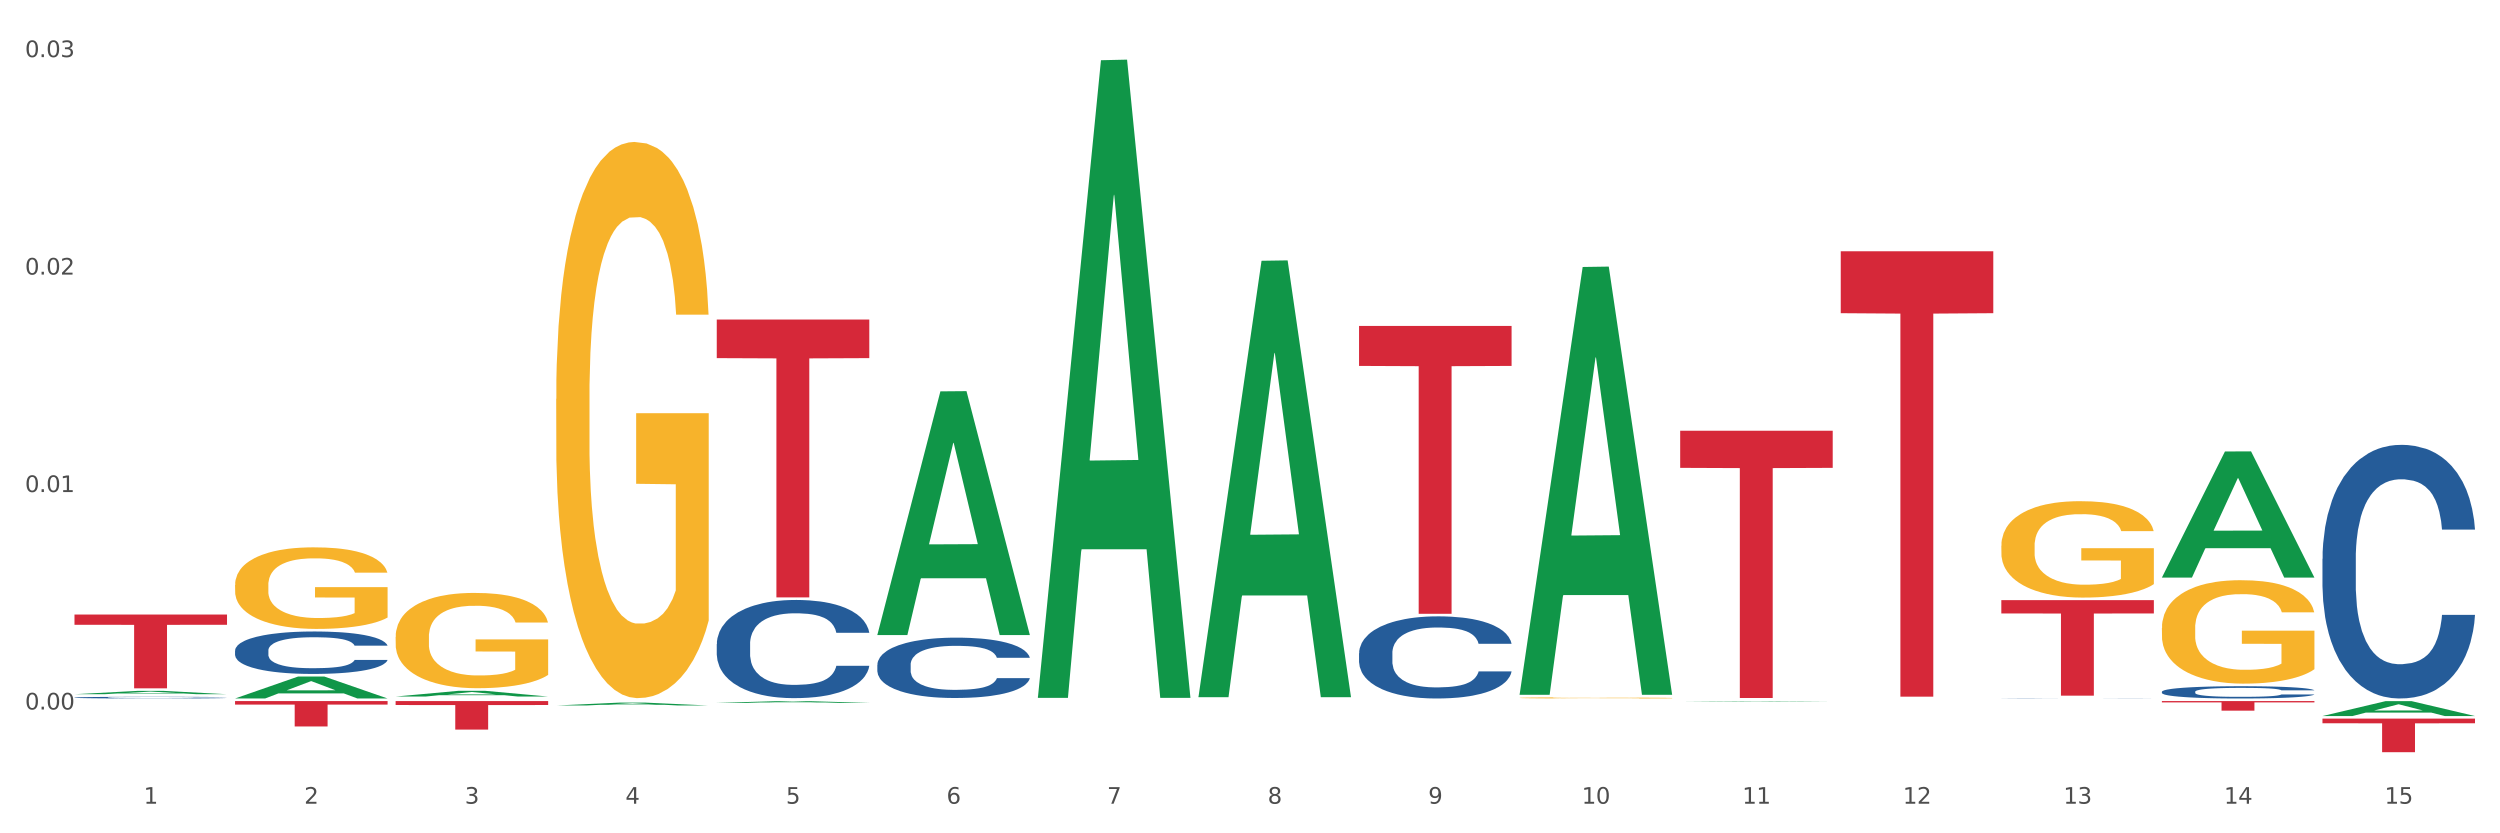 <?xml version="1.0" encoding="utf-8" standalone="no"?>
<!DOCTYPE svg PUBLIC "-//W3C//DTD SVG 1.1//EN"
  "http://www.w3.org/Graphics/SVG/1.1/DTD/svg11.dtd">
<svg xmlns:xlink="http://www.w3.org/1999/xlink" width="1080pt" height="360pt" viewBox="0 0 1080 360" xmlns="http://www.w3.org/2000/svg" version="1.1">
 <rect x="0" y="0" width="1080" height="360" fill="#333333" stroke="none"/>
 <defs>
  <style type="text/css">*{stroke-linejoin: round; stroke-linecap: butt}</style>
 </defs>
 <g id="figure_1">
  <g id="patch_1">
   <path d="M 0 360 
L 1080 360 
L 1080 0 
L 0 0 
z
" style="fill: #ffffff; stroke: #ffffff; stroke-linejoin: miter"/>
  </g>
  <g id="axes_1">
   <g id="matplotlib.axis_1">
    <g id="xtick_1">
     <g id="text_1">
      <!-- 1 -->
      <g style="fill: #4d4d4d" transform="translate(62.07 347.204) scale(0.096 -0.096)">
       <defs>
        <path id="DejaVuSans-31" d="M 794 531 
L 1825 531 
L 1825 4091 
L 703 3866 
L 703 4441 
L 1819 4666 
L 2450 4666 
L 2450 531 
L 3481 531 
L 3481 0 
L 794 0 
L 794 531 
z
" transform="scale(0.016)"/>
       </defs>
       <use xlink:href="#DejaVuSans-31"/>
      </g>
     </g>
    </g>
    <g id="xtick_2">
     <g id="text_2">
      <!-- 2 -->
      <g style="fill: #4d4d4d" transform="translate(131.436 347.204) scale(0.096 -0.096)">
       <defs>
        <path id="DejaVuSans-32" d="M 1228 531 
L 3431 531 
L 3431 0 
L 469 0 
L 469 531 
Q 828 903 1448 1529 
Q 2069 2156 2228 2338 
Q 2531 2678 2651 2914 
Q 2772 3150 2772 3378 
Q 2772 3750 2511 3984 
Q 2250 4219 1831 4219 
Q 1534 4219 1204 4116 
Q 875 4013 500 3803 
L 500 4441 
Q 881 4594 1212 4672 
Q 1544 4750 1819 4750 
Q 2544 4750 2975 4387 
Q 3406 4025 3406 3419 
Q 3406 3131 3298 2873 
Q 3191 2616 2906 2266 
Q 2828 2175 2409 1742 
Q 1991 1309 1228 531 
z
" transform="scale(0.016)"/>
       </defs>
       <use xlink:href="#DejaVuSans-32"/>
      </g>
     </g>
    </g>
    <g id="xtick_3">
     <g id="text_3">
      <!-- 3 -->
      <g style="fill: #4d4d4d" transform="translate(200.802 347.204) scale(0.096 -0.096)">
       <defs>
        <path id="DejaVuSans-33" d="M 2597 2516 
Q 3050 2419 3304 2112 
Q 3559 1806 3559 1356 
Q 3559 666 3084 287 
Q 2609 -91 1734 -91 
Q 1441 -91 1130 -33 
Q 819 25 488 141 
L 488 750 
Q 750 597 1062 519 
Q 1375 441 1716 441 
Q 2309 441 2620 675 
Q 2931 909 2931 1356 
Q 2931 1769 2642 2001 
Q 2353 2234 1838 2234 
L 1294 2234 
L 1294 2753 
L 1863 2753 
Q 2328 2753 2575 2939 
Q 2822 3125 2822 3475 
Q 2822 3834 2567 4026 
Q 2313 4219 1838 4219 
Q 1578 4219 1281 4162 
Q 984 4106 628 3988 
L 628 4550 
Q 988 4650 1302 4700 
Q 1616 4750 1894 4750 
Q 2613 4750 3031 4423 
Q 3450 4097 3450 3541 
Q 3450 3153 3228 2886 
Q 3006 2619 2597 2516 
z
" transform="scale(0.016)"/>
       </defs>
       <use xlink:href="#DejaVuSans-33"/>
      </g>
     </g>
    </g>
    <g id="xtick_4">
     <g id="text_4">
      <!-- 4 -->
      <g style="fill: #4d4d4d" transform="translate(270.169 347.204) scale(0.096 -0.096)">
       <defs>
        <path id="DejaVuSans-34" d="M 2419 4116 
L 825 1625 
L 2419 1625 
L 2419 4116 
z
M 2253 4666 
L 3047 4666 
L 3047 1625 
L 3713 1625 
L 3713 1100 
L 3047 1100 
L 3047 0 
L 2419 0 
L 2419 1100 
L 313 1100 
L 313 1709 
L 2253 4666 
z
" transform="scale(0.016)"/>
       </defs>
       <use xlink:href="#DejaVuSans-34"/>
      </g>
     </g>
    </g>
    <g id="xtick_5">
     <g id="text_5">
      <!-- 5 -->
      <g style="fill: #4d4d4d" transform="translate(339.535 347.204) scale(0.096 -0.096)">
       <defs>
        <path id="DejaVuSans-35" d="M 691 4666 
L 3169 4666 
L 3169 4134 
L 1269 4134 
L 1269 2991 
Q 1406 3038 1543 3061 
Q 1681 3084 1819 3084 
Q 2600 3084 3056 2656 
Q 3513 2228 3513 1497 
Q 3513 744 3044 326 
Q 2575 -91 1722 -91 
Q 1428 -91 1123 -41 
Q 819 9 494 109 
L 494 744 
Q 775 591 1075 516 
Q 1375 441 1709 441 
Q 2250 441 2565 725 
Q 2881 1009 2881 1497 
Q 2881 1984 2565 2268 
Q 2250 2553 1709 2553 
Q 1456 2553 1204 2497 
Q 953 2441 691 2322 
L 691 4666 
z
" transform="scale(0.016)"/>
       </defs>
       <use xlink:href="#DejaVuSans-35"/>
      </g>
     </g>
    </g>
    <g id="xtick_6">
     <g id="text_6">
      <!-- 6 -->
      <g style="fill: #4d4d4d" transform="translate(408.901 347.204) scale(0.096 -0.096)">
       <defs>
        <path id="DejaVuSans-36" d="M 2113 2584 
Q 1688 2584 1439 2293 
Q 1191 2003 1191 1497 
Q 1191 994 1439 701 
Q 1688 409 2113 409 
Q 2538 409 2786 701 
Q 3034 994 3034 1497 
Q 3034 2003 2786 2293 
Q 2538 2584 2113 2584 
z
M 3366 4563 
L 3366 3988 
Q 3128 4100 2886 4159 
Q 2644 4219 2406 4219 
Q 1781 4219 1451 3797 
Q 1122 3375 1075 2522 
Q 1259 2794 1537 2939 
Q 1816 3084 2150 3084 
Q 2853 3084 3261 2657 
Q 3669 2231 3669 1497 
Q 3669 778 3244 343 
Q 2819 -91 2113 -91 
Q 1303 -91 875 529 
Q 447 1150 447 2328 
Q 447 3434 972 4092 
Q 1497 4750 2381 4750 
Q 2619 4750 2861 4703 
Q 3103 4656 3366 4563 
z
" transform="scale(0.016)"/>
       </defs>
       <use xlink:href="#DejaVuSans-36"/>
      </g>
     </g>
    </g>
    <g id="xtick_7">
     <g id="text_7">
      <!-- 7 -->
      <g style="fill: #4d4d4d" transform="translate(478.267 347.204) scale(0.096 -0.096)">
       <defs>
        <path id="DejaVuSans-37" d="M 525 4666 
L 3525 4666 
L 3525 4397 
L 1831 0 
L 1172 0 
L 2766 4134 
L 525 4134 
L 525 4666 
z
" transform="scale(0.016)"/>
       </defs>
       <use xlink:href="#DejaVuSans-37"/>
      </g>
     </g>
    </g>
    <g id="xtick_8">
     <g id="text_8">
      <!-- 8 -->
      <g style="fill: #4d4d4d" transform="translate(547.634 347.204) scale(0.096 -0.096)">
       <defs>
        <path id="DejaVuSans-38" d="M 2034 2216 
Q 1584 2216 1326 1975 
Q 1069 1734 1069 1313 
Q 1069 891 1326 650 
Q 1584 409 2034 409 
Q 2484 409 2743 651 
Q 3003 894 3003 1313 
Q 3003 1734 2745 1975 
Q 2488 2216 2034 2216 
z
M 1403 2484 
Q 997 2584 770 2862 
Q 544 3141 544 3541 
Q 544 4100 942 4425 
Q 1341 4750 2034 4750 
Q 2731 4750 3128 4425 
Q 3525 4100 3525 3541 
Q 3525 3141 3298 2862 
Q 3072 2584 2669 2484 
Q 3125 2378 3379 2068 
Q 3634 1759 3634 1313 
Q 3634 634 3220 271 
Q 2806 -91 2034 -91 
Q 1263 -91 848 271 
Q 434 634 434 1313 
Q 434 1759 690 2068 
Q 947 2378 1403 2484 
z
M 1172 3481 
Q 1172 3119 1398 2916 
Q 1625 2713 2034 2713 
Q 2441 2713 2670 2916 
Q 2900 3119 2900 3481 
Q 2900 3844 2670 4047 
Q 2441 4250 2034 4250 
Q 1625 4250 1398 4047 
Q 1172 3844 1172 3481 
z
" transform="scale(0.016)"/>
       </defs>
       <use xlink:href="#DejaVuSans-38"/>
      </g>
     </g>
    </g>
    <g id="xtick_9">
     <g id="text_9">
      <!-- 9 -->
      <g style="fill: #4d4d4d" transform="translate(617 347.204) scale(0.096 -0.096)">
       <defs>
        <path id="DejaVuSans-39" d="M 703 97 
L 703 672 
Q 941 559 1184 500 
Q 1428 441 1663 441 
Q 2288 441 2617 861 
Q 2947 1281 2994 2138 
Q 2813 1869 2534 1725 
Q 2256 1581 1919 1581 
Q 1219 1581 811 2004 
Q 403 2428 403 3163 
Q 403 3881 828 4315 
Q 1253 4750 1959 4750 
Q 2769 4750 3195 4129 
Q 3622 3509 3622 2328 
Q 3622 1225 3098 567 
Q 2575 -91 1691 -91 
Q 1453 -91 1209 -44 
Q 966 3 703 97 
z
M 1959 2075 
Q 2384 2075 2632 2365 
Q 2881 2656 2881 3163 
Q 2881 3666 2632 3958 
Q 2384 4250 1959 4250 
Q 1534 4250 1286 3958 
Q 1038 3666 1038 3163 
Q 1038 2656 1286 2365 
Q 1534 2075 1959 2075 
z
" transform="scale(0.016)"/>
       </defs>
       <use xlink:href="#DejaVuSans-39"/>
      </g>
     </g>
    </g>
    <g id="xtick_10">
     <g id="text_10">
      <!-- 10 -->
      <g style="fill: #4d4d4d" transform="translate(683.312 347.204) scale(0.096 -0.096)">
       <defs>
        <path id="DejaVuSans-30" d="M 2034 4250 
Q 1547 4250 1301 3770 
Q 1056 3291 1056 2328 
Q 1056 1369 1301 889 
Q 1547 409 2034 409 
Q 2525 409 2770 889 
Q 3016 1369 3016 2328 
Q 3016 3291 2770 3770 
Q 2525 4250 2034 4250 
z
M 2034 4750 
Q 2819 4750 3233 4129 
Q 3647 3509 3647 2328 
Q 3647 1150 3233 529 
Q 2819 -91 2034 -91 
Q 1250 -91 836 529 
Q 422 1150 422 2328 
Q 422 3509 836 4129 
Q 1250 4750 2034 4750 
z
" transform="scale(0.016)"/>
       </defs>
       <use xlink:href="#DejaVuSans-31"/>
       <use xlink:href="#DejaVuSans-30" transform="translate(63.623 0)"/>
      </g>
     </g>
    </g>
    <g id="xtick_11">
     <g id="text_11">
      <!-- 11 -->
      <g style="fill: #4d4d4d" transform="translate(752.678 347.204) scale(0.096 -0.096)">
       <use xlink:href="#DejaVuSans-31"/>
       <use xlink:href="#DejaVuSans-31" transform="translate(63.623 0)"/>
      </g>
     </g>
    </g>
    <g id="xtick_12">
     <g id="text_12">
      <!-- 12 -->
      <g style="fill: #4d4d4d" transform="translate(822.044 347.204) scale(0.096 -0.096)">
       <use xlink:href="#DejaVuSans-31"/>
       <use xlink:href="#DejaVuSans-32" transform="translate(63.623 0)"/>
      </g>
     </g>
    </g>
    <g id="xtick_13">
     <g id="text_13">
      <!-- 13 -->
      <g style="fill: #4d4d4d" transform="translate(891.411 347.204) scale(0.096 -0.096)">
       <use xlink:href="#DejaVuSans-31"/>
       <use xlink:href="#DejaVuSans-33" transform="translate(63.623 0)"/>
      </g>
     </g>
    </g>
    <g id="xtick_14">
     <g id="text_14">
      <!-- 14 -->
      <g style="fill: #4d4d4d" transform="translate(960.777 347.204) scale(0.096 -0.096)">
       <use xlink:href="#DejaVuSans-31"/>
       <use xlink:href="#DejaVuSans-34" transform="translate(63.623 0)"/>
      </g>
     </g>
    </g>
    <g id="xtick_15">
     <g id="text_15">
      <!-- 15 -->
      <g style="fill: #4d4d4d" transform="translate(1030.143 347.204) scale(0.096 -0.096)">
       <use xlink:href="#DejaVuSans-31"/>
       <use xlink:href="#DejaVuSans-35" transform="translate(63.623 0)"/>
      </g>
     </g>
    </g>
    <g id="xtick_16"/>
    <g id="xtick_17"/>
    <g id="xtick_18"/>
    <g id="xtick_19"/>
    <g id="xtick_20"/>
    <g id="xtick_21"/>
    <g id="xtick_22"/>
    <g id="xtick_23"/>
    <g id="xtick_24"/>
    <g id="xtick_25"/>
    <g id="xtick_26"/>
    <g id="xtick_27"/>
    <g id="xtick_28"/>
    <g id="xtick_29"/>
   </g>
   <g id="matplotlib.axis_2">
    <g id="ytick_1">
     <g id="text_16">
      <!-- 0.00 -->
      <g style="fill: #4d4d4d" transform="translate(10.8 306.504) scale(0.096 -0.096)">
       <defs>
        <path id="DejaVuSans-2e" d="M 684 794 
L 1344 794 
L 1344 0 
L 684 0 
L 684 794 
z
" transform="scale(0.016)"/>
       </defs>
       <use xlink:href="#DejaVuSans-30"/>
       <use xlink:href="#DejaVuSans-2e" transform="translate(63.623 0)"/>
       <use xlink:href="#DejaVuSans-30" transform="translate(95.41 0)"/>
       <use xlink:href="#DejaVuSans-30" transform="translate(159.033 0)"/>
      </g>
     </g>
    </g>
    <g id="ytick_2">
     <g id="text_17">
      <!-- 0.01 -->
      <g style="fill: #4d4d4d" transform="translate(10.8 212.561) scale(0.096 -0.096)">
       <use xlink:href="#DejaVuSans-30"/>
       <use xlink:href="#DejaVuSans-2e" transform="translate(63.623 0)"/>
       <use xlink:href="#DejaVuSans-30" transform="translate(95.41 0)"/>
       <use xlink:href="#DejaVuSans-31" transform="translate(159.033 0)"/>
      </g>
     </g>
    </g>
    <g id="ytick_3">
     <g id="text_18">
      <!-- 0.02 -->
      <g style="fill: #4d4d4d" transform="translate(10.8 118.618) scale(0.096 -0.096)">
       <use xlink:href="#DejaVuSans-30"/>
       <use xlink:href="#DejaVuSans-2e" transform="translate(63.623 0)"/>
       <use xlink:href="#DejaVuSans-30" transform="translate(95.41 0)"/>
       <use xlink:href="#DejaVuSans-32" transform="translate(159.033 0)"/>
      </g>
     </g>
    </g>
    <g id="ytick_4">
     <g id="text_19">
      <!-- 0.03 -->
      <g style="fill: #4d4d4d" transform="translate(10.8 24.676) scale(0.096 -0.096)">
       <use xlink:href="#DejaVuSans-30"/>
       <use xlink:href="#DejaVuSans-2e" transform="translate(63.623 0)"/>
       <use xlink:href="#DejaVuSans-30" transform="translate(95.41 0)"/>
       <use xlink:href="#DejaVuSans-33" transform="translate(159.033 0)"/>
      </g>
     </g>
    </g>
    <g id="ytick_5"/>
    <g id="ytick_6"/>
    <g id="ytick_7"/>
   </g>
   <g id="PolyCollection_1">
    <path d="M 32.175 299.9 
L 32.243 299.899 
L 59.417 298.459 
L 70.695 298.458 
L 98.073 299.903 
L 85.029 299.903 
L 79.119 299.567 
L 51.061 299.567 
L 50.857 299.572 
L 45.151 299.903 
L 32.175 299.903 
L 32.175 299.9 
L 54.594 299.366 
L 75.586 299.364 
L 65.192 298.766 
L 65.056 298.763 
L 64.92 298.767 
L 54.526 299.364 
L 54.594 299.366 
L 32.175 299.9 
z
" clip-path="url(#p64ae7b94dd)" style="fill: #109648"/>
    <path d="M 864.57 235.756 
L 864.647 235.718 
L 864.647 234.348 
L 864.803 233.169 
L 865.581 230.316 
L 866.748 227.958 
L 867.604 226.703 
L 868.46 225.676 
L 869.471 224.648 
L 870.716 223.583 
L 872.972 222.024 
L 874.373 221.225 
L 876.084 220.388 
L 879.196 219.171 
L 881.453 218.486 
L 883.787 217.916 
L 887.599 217.231 
L 890.089 216.927 
L 892.734 216.698 
L 895.924 216.546 
L 898.336 216.508 
L 903.626 216.622 
L 908.139 216.965 
L 910.317 217.231 
L 913.118 217.687 
L 914.596 217.992 
L 917.008 218.6 
L 919.498 219.399 
L 921.209 220.084 
L 923.777 221.377 
L 925.722 222.67 
L 927.511 224.268 
L 928.445 225.371 
L 929.145 226.398 
L 929.767 227.577 
L 930.39 229.441 
L 916.385 229.441 
L 915.841 228.11 
L 914.985 226.855 
L 913.74 225.638 
L 912.651 224.877 
L 910.784 223.926 
L 909.072 223.317 
L 907.283 222.861 
L 905.104 222.48 
L 903.393 222.29 
L 900.981 222.138 
L 896.235 222.176 
L 893.045 222.48 
L 890.867 222.861 
L 889.466 223.203 
L 888.221 223.583 
L 886.821 224.116 
L 885.187 224.915 
L 884.02 225.638 
L 882.853 226.55 
L 881.919 227.463 
L 881.064 228.528 
L 880.363 229.67 
L 879.819 230.849 
L 879.352 232.294 
L 878.963 234.691 
L 878.963 239.902 
L 879.119 241.081 
L 879.508 242.641 
L 879.974 243.82 
L 880.752 245.228 
L 881.453 246.179 
L 882.775 247.548 
L 884.253 248.689 
L 885.42 249.412 
L 886.587 250.02 
L 888.61 250.857 
L 890.867 251.542 
L 892.812 251.96 
L 895.457 252.341 
L 897.246 252.493 
L 898.802 252.569 
L 902.615 252.569 
L 905.338 252.455 
L 908.372 252.189 
L 910.706 251.846 
L 912.651 251.428 
L 914.829 250.743 
L 916.23 250.097 
L 916.23 242.146 
L 899.114 242.108 
L 899.114 236.821 
L 930.468 236.821 
L 930.468 252.341 
L 929.145 253.14 
L 927.667 253.862 
L 926.111 254.509 
L 923.777 255.308 
L 920.976 256.069 
L 918.486 256.601 
L 915.841 257.058 
L 912.729 257.476 
L 908.683 257.856 
L 906.193 258.009 
L 903.081 258.123 
L 899.425 258.161 
L 896.235 258.085 
L 893.123 257.894 
L 889.855 257.552 
L 886.665 257.058 
L 884.253 256.563 
L 881.842 255.954 
L 879.274 255.156 
L 877.251 254.395 
L 875.695 253.71 
L 873.984 252.835 
L 872.116 251.694 
L 870.716 250.667 
L 869.471 249.602 
L 868.149 248.233 
L 867.215 247.053 
L 866.281 245.57 
L 865.737 244.467 
L 865.114 242.755 
L 864.647 240.359 
L 864.57 235.756 
z
" clip-path="url(#p64ae7b94dd)" style="fill: #f7b32b"/>
    <path d="M 933.936 271.297 
L 934.014 271.256 
L 934.014 269.787 
L 934.169 268.522 
L 934.947 265.46 
L 936.114 262.93 
L 936.97 261.583 
L 937.826 260.481 
L 938.837 259.379 
L 940.082 258.236 
L 942.338 256.563 
L 943.739 255.706 
L 945.45 254.808 
L 948.563 253.502 
L 950.819 252.767 
L 953.153 252.155 
L 956.965 251.42 
L 959.455 251.094 
L 962.1 250.849 
L 965.29 250.685 
L 967.702 250.645 
L 972.992 250.767 
L 977.505 251.134 
L 979.683 251.42 
L 982.484 251.91 
L 983.962 252.236 
L 986.374 252.889 
L 988.864 253.746 
L 990.575 254.481 
L 993.143 255.869 
L 995.088 257.257 
L 996.877 258.971 
L 997.811 260.154 
L 998.511 261.256 
L 999.134 262.522 
L 999.756 264.522 
L 985.752 264.522 
L 985.207 263.093 
L 984.351 261.746 
L 983.106 260.44 
L 982.017 259.624 
L 980.15 258.603 
L 978.438 257.95 
L 976.649 257.461 
L 974.47 257.053 
L 972.759 256.848 
L 970.347 256.685 
L 965.601 256.726 
L 962.411 257.053 
L 960.233 257.461 
L 958.832 257.828 
L 957.588 258.236 
L 956.187 258.808 
L 954.553 259.665 
L 953.386 260.44 
L 952.219 261.42 
L 951.286 262.399 
L 950.43 263.542 
L 949.73 264.767 
L 949.185 266.032 
L 948.718 267.583 
L 948.329 270.154 
L 948.329 275.746 
L 948.485 277.011 
L 948.874 278.685 
L 949.341 279.95 
L 950.119 281.46 
L 950.819 282.48 
L 952.141 283.95 
L 953.62 285.174 
L 954.787 285.95 
L 955.954 286.603 
L 957.977 287.501 
L 960.233 288.235 
L 962.178 288.684 
L 964.823 289.092 
L 966.613 289.256 
L 968.169 289.337 
L 971.981 289.337 
L 974.704 289.215 
L 977.738 288.929 
L 980.072 288.562 
L 982.017 288.113 
L 984.196 287.378 
L 985.596 286.684 
L 985.596 278.154 
L 968.48 278.113 
L 968.48 272.44 
L 999.834 272.44 
L 999.834 289.092 
L 998.511 289.95 
L 997.033 290.725 
L 995.477 291.419 
L 993.143 292.276 
L 990.342 293.092 
L 987.852 293.664 
L 985.207 294.153 
L 982.095 294.602 
L 978.049 295.011 
L 975.56 295.174 
L 972.448 295.296 
L 968.791 295.337 
L 965.601 295.256 
L 962.489 295.051 
L 959.221 294.684 
L 956.032 294.153 
L 953.62 293.623 
L 951.208 292.97 
L 948.64 292.113 
L 946.618 291.296 
L 945.061 290.562 
L 943.35 289.623 
L 941.483 288.399 
L 940.082 287.297 
L 938.837 286.154 
L 937.515 284.684 
L 936.581 283.419 
L 935.648 281.827 
L 935.103 280.644 
L 934.48 278.807 
L 934.014 276.236 
L 933.936 271.297 
z
" clip-path="url(#p64ae7b94dd)" style="fill: #f7b32b"/>
    <path d="M 1003.302 310.442 
L 1069.2 310.442 
L 1069.2 312.458 
L 1043.278 312.471 
L 1043.278 324.95 
L 1029.068 324.95 
L 1029.068 312.471 
L 1003.302 312.458 
L 1003.302 310.455 
L 1003.302 310.442 
z
" clip-path="url(#p64ae7b94dd)" style="fill: #d62839"/>
    <path d="M 933.936 302.857 
L 999.834 302.857 
L 999.834 303.435 
L 973.912 303.439 
L 973.912 307.015 
L 959.702 307.015 
L 959.702 303.439 
L 933.936 303.435 
L 933.936 302.861 
L 933.936 302.857 
z
" clip-path="url(#p64ae7b94dd)" style="fill: #d62839"/>
    <path d="M 864.57 259.269 
L 930.468 259.269 
L 930.468 265.005 
L 904.546 265.043 
L 904.546 300.541 
L 890.335 300.541 
L 890.335 265.043 
L 864.57 265.005 
L 864.57 259.308 
L 864.57 259.269 
z
" clip-path="url(#p64ae7b94dd)" style="fill: #d62839"/>
    <path d="M 795.203 108.559 
L 861.101 108.559 
L 861.101 135.297 
L 835.179 135.477 
L 835.179 300.961 
L 820.969 300.961 
L 820.969 135.477 
L 795.203 135.297 
L 795.203 108.74 
L 795.203 108.559 
z
" clip-path="url(#p64ae7b94dd)" style="fill: #d62839"/>
    <path d="M 725.837 186.066 
L 791.735 186.066 
L 791.735 202.114 
L 765.813 202.222 
L 765.813 301.545 
L 751.603 301.545 
L 751.603 202.222 
L 725.837 202.114 
L 725.837 186.174 
L 725.837 186.066 
z
" clip-path="url(#p64ae7b94dd)" style="fill: #d62839"/>
    <path d="M 587.105 140.793 
L 653.003 140.793 
L 653.003 158.075 
L 627.081 158.192 
L 627.081 265.152 
L 612.871 265.152 
L 612.871 158.192 
L 587.105 158.075 
L 587.105 140.91 
L 587.105 140.793 
z
" clip-path="url(#p64ae7b94dd)" style="fill: #d62839"/>
    <path d="M 309.64 138.026 
L 375.538 138.026 
L 375.538 154.709 
L 349.616 154.821 
L 349.616 258.073 
L 335.406 258.073 
L 335.406 154.821 
L 309.64 154.709 
L 309.64 138.139 
L 309.64 138.026 
z
" clip-path="url(#p64ae7b94dd)" style="fill: #d62839"/>
    <path d="M 101.541 252.737 
L 101.619 252.705 
L 101.619 251.547 
L 101.775 250.549 
L 102.553 248.135 
L 103.72 246.139 
L 104.575 245.077 
L 105.431 244.208 
L 106.443 243.339 
L 107.688 242.438 
L 109.944 241.118 
L 111.344 240.443 
L 113.056 239.734 
L 116.168 238.704 
L 118.424 238.125 
L 120.758 237.642 
L 124.57 237.063 
L 127.06 236.806 
L 129.705 236.612 
L 132.895 236.484 
L 135.307 236.451 
L 140.598 236.548 
L 145.11 236.838 
L 147.289 237.063 
L 150.089 237.449 
L 151.568 237.707 
L 153.979 238.222 
L 156.469 238.898 
L 158.181 239.477 
L 160.748 240.571 
L 162.693 241.666 
L 164.483 243.017 
L 165.416 243.951 
L 166.117 244.82 
L 166.739 245.818 
L 167.361 247.395 
L 153.357 247.395 
L 152.812 246.268 
L 151.957 245.206 
L 150.712 244.176 
L 149.623 243.532 
L 147.755 242.728 
L 146.044 242.213 
L 144.254 241.826 
L 142.076 241.505 
L 140.364 241.344 
L 137.952 241.215 
L 133.206 241.247 
L 130.017 241.505 
L 127.838 241.826 
L 126.438 242.116 
L 125.193 242.438 
L 123.792 242.889 
L 122.159 243.565 
L 120.992 244.176 
L 119.825 244.948 
L 118.891 245.721 
L 118.035 246.622 
L 117.335 247.588 
L 116.79 248.585 
L 116.324 249.809 
L 115.935 251.836 
L 115.935 256.246 
L 116.09 257.243 
L 116.479 258.563 
L 116.946 259.561 
L 117.724 260.752 
L 118.424 261.556 
L 119.747 262.715 
L 121.225 263.681 
L 122.392 264.292 
L 123.559 264.807 
L 125.582 265.515 
L 127.838 266.094 
L 129.783 266.449 
L 132.428 266.77 
L 134.218 266.899 
L 135.774 266.963 
L 139.586 266.963 
L 142.309 266.867 
L 145.343 266.642 
L 147.678 266.352 
L 149.623 265.998 
L 151.801 265.419 
L 153.201 264.871 
L 153.201 258.145 
L 136.085 258.112 
L 136.085 253.639 
L 167.439 253.639 
L 167.439 266.77 
L 166.117 267.446 
L 164.638 268.058 
L 163.082 268.605 
L 160.748 269.281 
L 157.947 269.925 
L 155.458 270.375 
L 152.812 270.761 
L 149.7 271.115 
L 145.655 271.437 
L 143.165 271.566 
L 140.053 271.663 
L 136.396 271.695 
L 133.206 271.63 
L 130.094 271.469 
L 126.827 271.18 
L 123.637 270.761 
L 121.225 270.343 
L 118.813 269.828 
L 116.246 269.152 
L 114.223 268.508 
L 112.667 267.929 
L 110.955 267.189 
L 109.088 266.223 
L 107.688 265.354 
L 106.443 264.453 
L 105.12 263.294 
L 104.186 262.297 
L 103.253 261.041 
L 102.708 260.108 
L 102.086 258.66 
L 101.619 256.632 
L 101.541 252.737 
z
" clip-path="url(#p64ae7b94dd)" style="fill: #f7b32b"/>
    <path d="M 170.907 302.857 
L 236.805 302.857 
L 236.805 304.571 
L 210.883 304.583 
L 210.883 315.192 
L 196.673 315.192 
L 196.673 304.583 
L 170.907 304.571 
L 170.907 302.869 
L 170.907 302.857 
z
" clip-path="url(#p64ae7b94dd)" style="fill: #d62839"/>
    <path d="M 101.541 302.857 
L 167.439 302.857 
L 167.439 304.383 
L 141.517 304.393 
L 141.517 313.838 
L 127.307 313.838 
L 127.307 304.393 
L 101.541 304.383 
L 101.541 302.867 
L 101.541 302.857 
z
" clip-path="url(#p64ae7b94dd)" style="fill: #d62839"/>
    <path d="M 32.175 265.475 
L 98.073 265.475 
L 98.073 269.905 
L 72.151 269.934 
L 72.151 297.349 
L 57.941 297.349 
L 57.941 269.934 
L 32.175 269.905 
L 32.175 265.505 
L 32.175 265.475 
z
" clip-path="url(#p64ae7b94dd)" style="fill: #d62839"/>
    <path d="M 32.175 301.343 
L 32.253 301.342 
L 32.253 301.323 
L 32.487 301.298 
L 33.343 301.251 
L 34.434 301.215 
L 36.303 301.173 
L 37.316 301.156 
L 38.64 301.136 
L 41.366 301.104 
L 44.482 301.078 
L 46.663 301.063 
L 48.299 301.053 
L 51.96 301.036 
L 54.063 301.029 
L 56.244 301.023 
L 58.114 301.019 
L 61.229 301.014 
L 63.722 301.012 
L 66.604 301.012 
L 69.019 301.012 
L 72.212 301.015 
L 76.886 301.023 
L 78.677 301.028 
L 81.092 301.036 
L 83.585 301.047 
L 85.61 301.057 
L 87.947 301.073 
L 90.361 301.093 
L 92.698 301.119 
L 94.334 301.142 
L 95.658 301.167 
L 96.827 301.197 
L 97.683 301.23 
L 98.073 301.258 
L 83.818 301.258 
L 83.429 301.233 
L 82.65 301.206 
L 81.871 301.188 
L 81.014 301.173 
L 79.69 301.156 
L 78.522 301.146 
L 76.574 301.133 
L 74.783 301.125 
L 73.303 301.12 
L 71.511 301.116 
L 67.694 301.112 
L 64.968 301.112 
L 63.255 301.113 
L 61.151 301.117 
L 59.36 301.121 
L 57.257 301.129 
L 55.621 301.138 
L 53.985 301.15 
L 53.05 301.158 
L 51.648 301.172 
L 50.714 301.185 
L 49.467 301.205 
L 48.766 301.22 
L 47.52 301.259 
L 46.975 301.287 
L 46.741 301.306 
L 46.585 301.328 
L 46.585 301.433 
L 47.053 301.48 
L 47.442 301.5 
L 48.065 301.523 
L 49.234 301.553 
L 50.947 301.582 
L 52.739 301.603 
L 54.219 301.615 
L 55.621 301.625 
L 57.023 301.632 
L 58.737 301.639 
L 60.139 301.643 
L 62.242 301.647 
L 64.734 301.649 
L 66.682 301.649 
L 70.654 301.646 
L 72.446 301.642 
L 74.16 301.638 
L 76.029 301.63 
L 77.509 301.622 
L 78.366 301.616 
L 79.768 301.603 
L 80.858 301.59 
L 81.793 301.574 
L 82.416 301.561 
L 83.117 301.541 
L 83.663 301.518 
L 83.818 301.506 
L 98.073 301.506 
L 97.761 301.53 
L 97.216 301.553 
L 96.126 301.585 
L 95.269 301.603 
L 93.945 301.625 
L 92.542 301.644 
L 90.595 301.665 
L 88.804 301.681 
L 86.934 301.694 
L 84.909 301.706 
L 81.248 301.723 
L 79.924 301.728 
L 77.12 301.736 
L 74.939 301.741 
L 71.745 301.745 
L 68.473 301.748 
L 65.046 301.749 
L 62.008 301.747 
L 58.659 301.743 
L 56.556 301.739 
L 54.219 301.733 
L 51.493 301.724 
L 48.922 301.712 
L 46.507 301.699 
L 44.248 301.683 
L 42.145 301.666 
L 39.419 301.637 
L 37.394 301.609 
L 35.914 301.582 
L 34.901 301.56 
L 33.889 301.532 
L 33.343 301.512 
L 32.487 301.465 
L 32.175 301.421 
L 32.175 301.343 
z
" clip-path="url(#p64ae7b94dd)" style="fill: #255c99"/>
    <path d="M 101.541 281.043 
L 101.619 281.026 
L 101.619 280.557 
L 101.853 279.921 
L 102.71 278.748 
L 103.8 277.861 
L 105.67 276.822 
L 106.682 276.387 
L 108.006 275.901 
L 110.733 275.114 
L 113.848 274.444 
L 116.029 274.076 
L 117.665 273.841 
L 121.326 273.423 
L 123.429 273.239 
L 125.61 273.088 
L 127.48 272.987 
L 130.595 272.87 
L 133.088 272.82 
L 135.97 272.803 
L 138.385 272.82 
L 141.578 272.887 
L 146.252 273.088 
L 148.044 273.205 
L 150.458 273.406 
L 152.951 273.674 
L 154.976 273.942 
L 157.313 274.327 
L 159.728 274.83 
L 162.064 275.466 
L 163.7 276.052 
L 165.024 276.672 
L 166.193 277.425 
L 167.05 278.246 
L 167.439 278.932 
L 153.185 278.932 
L 152.795 278.313 
L 152.016 277.643 
L 151.237 277.191 
L 150.38 276.822 
L 149.056 276.404 
L 147.888 276.136 
L 145.941 275.818 
L 144.149 275.617 
L 142.669 275.499 
L 140.877 275.399 
L 137.061 275.298 
L 134.334 275.298 
L 132.621 275.332 
L 130.518 275.416 
L 128.726 275.533 
L 126.623 275.734 
L 124.987 275.952 
L 123.351 276.236 
L 122.417 276.437 
L 121.015 276.806 
L 120.08 277.107 
L 118.834 277.626 
L 118.133 277.995 
L 116.886 278.949 
L 116.341 279.653 
L 116.107 280.138 
L 115.952 280.674 
L 115.952 283.287 
L 116.419 284.459 
L 116.808 284.961 
L 117.431 285.531 
L 118.6 286.268 
L 120.314 286.988 
L 122.105 287.507 
L 123.585 287.825 
L 124.987 288.06 
L 126.389 288.244 
L 128.103 288.411 
L 129.505 288.512 
L 131.608 288.612 
L 134.101 288.662 
L 136.048 288.662 
L 140.021 288.579 
L 141.812 288.495 
L 143.526 288.378 
L 145.395 288.193 
L 146.875 287.993 
L 147.732 287.842 
L 149.134 287.524 
L 150.225 287.189 
L 151.159 286.804 
L 151.783 286.469 
L 152.484 285.966 
L 153.029 285.397 
L 153.185 285.095 
L 167.439 285.095 
L 167.128 285.698 
L 166.582 286.284 
L 165.492 287.071 
L 164.635 287.524 
L 163.311 288.076 
L 161.909 288.545 
L 159.961 289.064 
L 158.17 289.45 
L 156.3 289.784 
L 154.275 290.086 
L 150.614 290.505 
L 149.29 290.622 
L 146.486 290.823 
L 144.305 290.94 
L 141.111 291.057 
L 137.84 291.124 
L 134.412 291.141 
L 131.374 291.107 
L 128.025 291.007 
L 125.922 290.906 
L 123.585 290.756 
L 120.859 290.521 
L 118.288 290.237 
L 115.874 289.902 
L 113.615 289.516 
L 111.512 289.081 
L 108.785 288.361 
L 106.76 287.658 
L 105.28 287.004 
L 104.267 286.452 
L 103.255 285.748 
L 102.71 285.263 
L 101.853 284.091 
L 101.541 283.002 
L 101.541 281.043 
z
" clip-path="url(#p64ae7b94dd)" style="fill: #255c99"/>
    <path d="M 309.64 278.24 
L 309.718 278.201 
L 309.718 277.116 
L 309.951 275.644 
L 310.808 272.933 
L 311.899 270.88 
L 313.768 268.478 
L 314.781 267.471 
L 316.105 266.347 
L 318.831 264.527 
L 321.947 262.977 
L 324.128 262.125 
L 325.764 261.583 
L 329.425 260.614 
L 331.528 260.188 
L 333.709 259.84 
L 335.578 259.607 
L 338.694 259.336 
L 341.187 259.22 
L 344.069 259.181 
L 346.484 259.22 
L 349.677 259.375 
L 354.351 259.84 
L 356.142 260.111 
L 358.557 260.576 
L 361.05 261.195 
L 363.075 261.815 
L 365.412 262.706 
L 367.826 263.868 
L 370.163 265.34 
L 371.799 266.696 
L 373.123 268.129 
L 374.291 269.872 
L 375.148 271.771 
L 375.538 273.359 
L 361.283 273.359 
L 360.894 271.926 
L 360.115 270.376 
L 359.336 269.33 
L 358.479 268.478 
L 357.155 267.51 
L 355.987 266.89 
L 354.039 266.154 
L 352.248 265.689 
L 350.768 265.418 
L 348.976 265.185 
L 345.159 264.953 
L 342.433 264.953 
L 340.719 265.03 
L 338.616 265.224 
L 336.825 265.495 
L 334.722 265.96 
L 333.086 266.464 
L 331.45 267.122 
L 330.515 267.587 
L 329.113 268.439 
L 328.179 269.136 
L 326.932 270.337 
L 326.231 271.19 
L 324.985 273.397 
L 324.44 275.024 
L 324.206 276.148 
L 324.05 277.387 
L 324.05 283.43 
L 324.518 286.142 
L 324.907 287.304 
L 325.53 288.621 
L 326.699 290.325 
L 328.412 291.991 
L 330.204 293.192 
L 331.684 293.928 
L 333.086 294.47 
L 334.488 294.896 
L 336.202 295.284 
L 337.604 295.516 
L 339.707 295.748 
L 342.199 295.865 
L 344.147 295.865 
L 348.119 295.671 
L 349.911 295.477 
L 351.624 295.206 
L 353.494 294.78 
L 354.974 294.315 
L 355.831 293.967 
L 357.233 293.231 
L 358.323 292.456 
L 359.258 291.565 
L 359.881 290.79 
L 360.582 289.628 
L 361.127 288.311 
L 361.283 287.614 
L 375.538 287.614 
L 375.226 289.008 
L 374.681 290.364 
L 373.59 292.185 
L 372.734 293.231 
L 371.409 294.509 
L 370.007 295.594 
L 368.06 296.794 
L 366.268 297.685 
L 364.399 298.46 
L 362.374 299.157 
L 358.713 300.126 
L 357.389 300.397 
L 354.584 300.862 
L 352.403 301.133 
L 349.21 301.404 
L 345.938 301.559 
L 342.511 301.598 
L 339.473 301.52 
L 336.124 301.288 
L 334.021 301.055 
L 331.684 300.707 
L 328.957 300.164 
L 326.387 299.506 
L 323.972 298.731 
L 321.713 297.84 
L 319.61 296.833 
L 316.884 295.167 
L 314.859 293.541 
L 313.379 292.03 
L 312.366 290.751 
L 311.354 289.125 
L 310.808 288.001 
L 309.951 285.29 
L 309.64 282.772 
L 309.64 278.24 
z
" clip-path="url(#p64ae7b94dd)" style="fill: #255c99"/>
    <path d="M 379.006 287.176 
L 379.084 287.153 
L 379.084 286.486 
L 379.318 285.581 
L 380.175 283.914 
L 381.265 282.652 
L 383.134 281.175 
L 384.147 280.556 
L 385.471 279.865 
L 388.198 278.746 
L 391.313 277.793 
L 393.494 277.27 
L 395.13 276.936 
L 398.791 276.341 
L 400.894 276.079 
L 403.075 275.864 
L 404.945 275.722 
L 408.06 275.555 
L 410.553 275.483 
L 413.435 275.46 
L 415.85 275.483 
L 419.043 275.579 
L 423.717 275.864 
L 425.509 276.031 
L 427.923 276.317 
L 430.416 276.698 
L 432.441 277.079 
L 434.778 277.627 
L 437.193 278.341 
L 439.529 279.246 
L 441.165 280.08 
L 442.489 280.961 
L 443.658 282.032 
L 444.515 283.199 
L 444.904 284.176 
L 430.65 284.176 
L 430.26 283.295 
L 429.481 282.342 
L 428.702 281.699 
L 427.845 281.175 
L 426.521 280.58 
L 425.353 280.199 
L 423.405 279.746 
L 421.614 279.461 
L 420.134 279.294 
L 418.342 279.151 
L 414.526 279.008 
L 411.799 279.008 
L 410.086 279.056 
L 407.982 279.175 
L 406.191 279.341 
L 404.088 279.627 
L 402.452 279.937 
L 400.816 280.342 
L 399.882 280.627 
L 398.479 281.151 
L 397.545 281.58 
L 396.298 282.318 
L 395.597 282.842 
L 394.351 284.2 
L 393.806 285.2 
L 393.572 285.89 
L 393.416 286.653 
L 393.416 290.368 
L 393.884 292.035 
L 394.273 292.749 
L 394.896 293.559 
L 396.065 294.607 
L 397.778 295.631 
L 399.57 296.369 
L 401.05 296.821 
L 402.452 297.155 
L 403.854 297.417 
L 405.568 297.655 
L 406.97 297.798 
L 409.073 297.941 
L 411.566 298.012 
L 413.513 298.012 
L 417.485 297.893 
L 419.277 297.774 
L 420.991 297.607 
L 422.86 297.345 
L 424.34 297.06 
L 425.197 296.845 
L 426.599 296.393 
L 427.69 295.916 
L 428.624 295.369 
L 429.247 294.892 
L 429.948 294.178 
L 430.494 293.368 
L 430.65 292.94 
L 444.904 292.94 
L 444.592 293.797 
L 444.047 294.63 
L 442.957 295.75 
L 442.1 296.393 
L 440.776 297.179 
L 439.374 297.845 
L 437.426 298.584 
L 435.635 299.131 
L 433.765 299.608 
L 431.74 300.036 
L 428.079 300.632 
L 426.755 300.798 
L 423.951 301.084 
L 421.77 301.251 
L 418.576 301.418 
L 415.304 301.513 
L 411.877 301.537 
L 408.839 301.489 
L 405.49 301.346 
L 403.387 301.203 
L 401.05 300.989 
L 398.324 300.656 
L 395.753 300.251 
L 393.339 299.774 
L 391.08 299.227 
L 388.976 298.608 
L 386.25 297.583 
L 384.225 296.583 
L 382.745 295.654 
L 381.732 294.869 
L 380.72 293.868 
L 380.175 293.178 
L 379.318 291.511 
L 379.006 289.963 
L 379.006 287.176 
z
" clip-path="url(#p64ae7b94dd)" style="fill: #255c99"/>
    <path d="M 587.105 282.206 
L 587.183 282.174 
L 587.183 281.266 
L 587.416 280.035 
L 588.273 277.766 
L 589.364 276.048 
L 591.233 274.039 
L 592.246 273.196 
L 593.57 272.256 
L 596.296 270.733 
L 599.412 269.437 
L 601.593 268.724 
L 603.229 268.27 
L 606.89 267.46 
L 608.993 267.103 
L 611.174 266.812 
L 613.043 266.617 
L 616.159 266.39 
L 618.652 266.293 
L 621.534 266.261 
L 623.948 266.293 
L 627.142 266.423 
L 631.816 266.812 
L 633.607 267.039 
L 636.022 267.428 
L 638.514 267.946 
L 640.54 268.465 
L 642.877 269.21 
L 645.291 270.182 
L 647.628 271.414 
L 649.264 272.548 
L 650.588 273.747 
L 651.756 275.206 
L 652.613 276.794 
L 653.003 278.123 
L 638.748 278.123 
L 638.359 276.923 
L 637.58 275.627 
L 636.801 274.752 
L 635.944 274.039 
L 634.62 273.229 
L 633.451 272.71 
L 631.504 272.094 
L 629.713 271.706 
L 628.233 271.479 
L 626.441 271.284 
L 622.624 271.09 
L 619.898 271.09 
L 618.184 271.155 
L 616.081 271.317 
L 614.29 271.543 
L 612.186 271.932 
L 610.551 272.354 
L 608.915 272.905 
L 607.98 273.294 
L 606.578 274.007 
L 605.643 274.59 
L 604.397 275.595 
L 603.696 276.308 
L 602.45 278.155 
L 601.905 279.516 
L 601.671 280.456 
L 601.515 281.493 
L 601.515 286.549 
L 601.982 288.817 
L 602.372 289.79 
L 602.995 290.892 
L 604.163 292.318 
L 605.877 293.711 
L 607.669 294.716 
L 609.149 295.332 
L 610.551 295.785 
L 611.953 296.142 
L 613.666 296.466 
L 615.069 296.66 
L 617.172 296.855 
L 619.664 296.952 
L 621.612 296.952 
L 625.584 296.79 
L 627.376 296.628 
L 629.089 296.401 
L 630.959 296.045 
L 632.439 295.656 
L 633.296 295.364 
L 634.698 294.748 
L 635.788 294.1 
L 636.723 293.355 
L 637.346 292.707 
L 638.047 291.734 
L 638.592 290.632 
L 638.748 290.049 
L 653.003 290.049 
L 652.691 291.216 
L 652.146 292.35 
L 651.055 293.873 
L 650.199 294.748 
L 648.874 295.818 
L 647.472 296.725 
L 645.525 297.73 
L 643.733 298.475 
L 641.864 299.124 
L 639.839 299.707 
L 636.178 300.517 
L 634.853 300.744 
L 632.049 301.133 
L 629.868 301.36 
L 626.675 301.587 
L 623.403 301.716 
L 619.976 301.749 
L 616.938 301.684 
L 613.589 301.489 
L 611.485 301.295 
L 609.149 301.003 
L 606.422 300.55 
L 603.852 299.999 
L 601.437 299.35 
L 599.178 298.605 
L 597.075 297.762 
L 594.349 296.369 
L 592.324 295.008 
L 590.844 293.744 
L 589.831 292.674 
L 588.818 291.313 
L 588.273 290.373 
L 587.416 288.104 
L 587.105 285.998 
L 587.105 282.206 
z
" clip-path="url(#p64ae7b94dd)" style="fill: #255c99"/>
    <path d="M 864.57 301.694 
L 864.648 301.694 
L 864.648 301.691 
L 864.881 301.688 
L 865.738 301.682 
L 866.829 301.677 
L 868.698 301.671 
L 869.711 301.669 
L 871.035 301.666 
L 873.761 301.662 
L 876.877 301.658 
L 879.058 301.656 
L 880.694 301.655 
L 884.355 301.653 
L 886.458 301.652 
L 888.639 301.651 
L 890.508 301.651 
L 893.624 301.65 
L 896.117 301.65 
L 898.999 301.65 
L 901.413 301.65 
L 904.607 301.65 
L 909.281 301.651 
L 911.072 301.652 
L 913.487 301.653 
L 915.979 301.654 
L 918.005 301.656 
L 920.341 301.658 
L 922.756 301.66 
L 925.093 301.664 
L 926.729 301.667 
L 928.053 301.67 
L 929.221 301.675 
L 930.078 301.679 
L 930.468 301.683 
L 916.213 301.683 
L 915.824 301.679 
L 915.045 301.676 
L 914.266 301.673 
L 913.409 301.671 
L 912.085 301.669 
L 910.916 301.668 
L 908.969 301.666 
L 907.177 301.665 
L 905.697 301.664 
L 903.906 301.664 
L 900.089 301.663 
L 897.363 301.663 
L 895.649 301.663 
L 893.546 301.664 
L 891.754 301.664 
L 889.651 301.665 
L 888.016 301.667 
L 886.38 301.668 
L 885.445 301.669 
L 884.043 301.671 
L 883.108 301.673 
L 881.862 301.676 
L 881.161 301.678 
L 879.915 301.683 
L 879.369 301.687 
L 879.136 301.689 
L 878.98 301.692 
L 878.98 301.706 
L 879.447 301.713 
L 879.837 301.715 
L 880.46 301.718 
L 881.628 301.722 
L 883.342 301.726 
L 885.134 301.729 
L 886.614 301.731 
L 888.016 301.732 
L 889.418 301.733 
L 891.131 301.734 
L 892.533 301.734 
L 894.637 301.735 
L 897.129 301.735 
L 899.076 301.735 
L 903.049 301.735 
L 904.841 301.734 
L 906.554 301.734 
L 908.424 301.733 
L 909.904 301.732 
L 910.76 301.731 
L 912.163 301.729 
L 913.253 301.727 
L 914.188 301.725 
L 914.811 301.723 
L 915.512 301.721 
L 916.057 301.718 
L 916.213 301.716 
L 930.468 301.716 
L 930.156 301.719 
L 929.611 301.722 
L 928.52 301.727 
L 927.663 301.729 
L 926.339 301.732 
L 924.937 301.735 
L 922.99 301.737 
L 921.198 301.74 
L 919.329 301.741 
L 917.304 301.743 
L 913.643 301.745 
L 912.318 301.746 
L 909.514 301.747 
L 907.333 301.748 
L 904.14 301.748 
L 900.868 301.749 
L 897.441 301.749 
L 894.403 301.748 
L 891.053 301.748 
L 888.95 301.747 
L 886.614 301.747 
L 883.887 301.745 
L 881.317 301.744 
L 878.902 301.742 
L 876.643 301.74 
L 874.54 301.738 
L 871.814 301.734 
L 869.789 301.73 
L 868.309 301.726 
L 867.296 301.723 
L 866.283 301.719 
L 865.738 301.717 
L 864.881 301.711 
L 864.57 301.705 
L 864.57 301.694 
z
" clip-path="url(#p64ae7b94dd)" style="fill: #255c99"/>
    <path d="M 933.936 298.828 
L 934.014 298.823 
L 934.014 298.688 
L 934.247 298.504 
L 935.104 298.165 
L 936.195 297.908 
L 938.064 297.608 
L 939.077 297.482 
L 940.401 297.341 
L 943.127 297.114 
L 946.243 296.92 
L 948.424 296.814 
L 950.06 296.746 
L 953.721 296.625 
L 955.824 296.571 
L 958.005 296.528 
L 959.874 296.499 
L 962.99 296.465 
L 965.483 296.45 
L 968.365 296.446 
L 970.779 296.45 
L 973.973 296.47 
L 978.647 296.528 
L 980.438 296.562 
L 982.853 296.62 
L 985.346 296.697 
L 987.371 296.775 
L 989.708 296.886 
L 992.122 297.032 
L 994.459 297.216 
L 996.095 297.385 
L 997.419 297.564 
L 998.587 297.782 
L 999.444 298.02 
L 999.834 298.218 
L 985.579 298.218 
L 985.19 298.039 
L 984.411 297.845 
L 983.632 297.714 
L 982.775 297.608 
L 981.451 297.487 
L 980.283 297.409 
L 978.335 297.317 
L 976.544 297.259 
L 975.064 297.225 
L 973.272 297.196 
L 969.455 297.167 
L 966.729 297.167 
L 965.015 297.177 
L 962.912 297.201 
L 961.121 297.235 
L 959.018 297.293 
L 957.382 297.356 
L 955.746 297.438 
L 954.811 297.496 
L 953.409 297.603 
L 952.475 297.69 
L 951.228 297.84 
L 950.527 297.947 
L 949.281 298.223 
L 948.736 298.426 
L 948.502 298.567 
L 948.346 298.722 
L 948.346 299.477 
L 948.814 299.816 
L 949.203 299.962 
L 949.826 300.126 
L 950.995 300.339 
L 952.708 300.548 
L 954.5 300.698 
L 955.98 300.79 
L 957.382 300.858 
L 958.784 300.911 
L 960.498 300.959 
L 961.9 300.988 
L 964.003 301.017 
L 966.495 301.032 
L 968.443 301.032 
L 972.415 301.008 
L 974.207 300.983 
L 975.92 300.95 
L 977.79 300.896 
L 979.27 300.838 
L 980.127 300.795 
L 981.529 300.703 
L 982.619 300.606 
L 983.554 300.494 
L 984.177 300.397 
L 984.878 300.252 
L 985.423 300.087 
L 985.579 300 
L 999.834 300 
L 999.522 300.175 
L 998.977 300.344 
L 997.886 300.572 
L 997.03 300.703 
L 995.705 300.862 
L 994.303 300.998 
L 992.356 301.148 
L 990.564 301.26 
L 988.695 301.356 
L 986.67 301.444 
L 983.009 301.565 
L 981.685 301.599 
L 978.88 301.657 
L 976.699 301.691 
L 973.506 301.724 
L 970.234 301.744 
L 966.807 301.749 
L 963.769 301.739 
L 960.42 301.71 
L 958.317 301.681 
L 955.98 301.637 
L 953.253 301.569 
L 950.683 301.487 
L 948.268 301.39 
L 946.009 301.279 
L 943.906 301.153 
L 941.18 300.945 
L 939.155 300.741 
L 937.675 300.552 
L 936.662 300.393 
L 935.65 300.189 
L 935.104 300.049 
L 934.247 299.71 
L 933.936 299.395 
L 933.936 298.828 
z
" clip-path="url(#p64ae7b94dd)" style="fill: #255c99"/>
    <path d="M 1003.302 241.405 
L 1003.38 241.305 
L 1003.38 238.503 
L 1003.614 234.7 
L 1004.47 227.695 
L 1005.561 222.392 
L 1007.43 216.187 
L 1008.443 213.585 
L 1009.767 210.683 
L 1012.494 205.98 
L 1015.609 201.977 
L 1017.79 199.775 
L 1019.426 198.374 
L 1023.087 195.873 
L 1025.19 194.772 
L 1027.371 193.871 
L 1029.241 193.271 
L 1032.356 192.57 
L 1034.849 192.27 
L 1037.731 192.17 
L 1040.146 192.27 
L 1043.339 192.67 
L 1048.013 193.871 
L 1049.805 194.572 
L 1052.219 195.772 
L 1054.712 197.374 
L 1056.737 198.975 
L 1059.074 201.276 
L 1061.489 204.279 
L 1063.825 208.081 
L 1065.461 211.584 
L 1066.785 215.286 
L 1067.954 219.79 
L 1068.811 224.693 
L 1069.2 228.796 
L 1054.945 228.796 
L 1054.556 225.094 
L 1053.777 221.091 
L 1052.998 218.389 
L 1052.141 216.187 
L 1050.817 213.685 
L 1049.649 212.084 
L 1047.701 210.183 
L 1045.91 208.982 
L 1044.43 208.281 
L 1042.638 207.681 
L 1038.822 207.081 
L 1036.095 207.081 
L 1034.382 207.281 
L 1032.278 207.781 
L 1030.487 208.482 
L 1028.384 209.682 
L 1026.748 210.983 
L 1025.112 212.685 
L 1024.178 213.885 
L 1022.775 216.087 
L 1021.841 217.888 
L 1020.594 220.991 
L 1019.893 223.192 
L 1018.647 228.896 
L 1018.102 233.099 
L 1017.868 236.001 
L 1017.712 239.204 
L 1017.712 254.815 
L 1018.18 261.82 
L 1018.569 264.822 
L 1019.192 268.225 
L 1020.361 272.628 
L 1022.074 276.931 
L 1023.866 280.033 
L 1025.346 281.934 
L 1026.748 283.335 
L 1028.15 284.436 
L 1029.864 285.437 
L 1031.266 286.037 
L 1033.369 286.638 
L 1035.862 286.938 
L 1037.809 286.938 
L 1041.781 286.438 
L 1043.573 285.937 
L 1045.287 285.237 
L 1047.156 284.136 
L 1048.636 282.935 
L 1049.493 282.034 
L 1050.895 280.133 
L 1051.986 278.132 
L 1052.92 275.83 
L 1053.543 273.829 
L 1054.244 270.826 
L 1054.79 267.424 
L 1054.945 265.623 
L 1069.2 265.623 
L 1068.888 269.225 
L 1068.343 272.728 
L 1067.253 277.431 
L 1066.396 280.133 
L 1065.072 283.435 
L 1063.67 286.237 
L 1061.722 289.34 
L 1059.931 291.641 
L 1058.061 293.643 
L 1056.036 295.444 
L 1052.375 297.946 
L 1051.051 298.646 
L 1048.247 299.847 
L 1046.066 300.548 
L 1042.872 301.248 
L 1039.6 301.649 
L 1036.173 301.749 
L 1033.135 301.549 
L 1029.786 300.948 
L 1027.683 300.348 
L 1025.346 299.447 
L 1022.62 298.046 
L 1020.049 296.345 
L 1017.634 294.343 
L 1015.376 292.042 
L 1013.272 289.44 
L 1010.546 285.137 
L 1008.521 280.934 
L 1007.041 277.031 
L 1006.028 273.729 
L 1005.016 269.525 
L 1004.47 266.623 
L 1003.614 259.618 
L 1003.302 253.114 
L 1003.302 241.405 
z
" clip-path="url(#p64ae7b94dd)" style="fill: #255c99"/>
    <path d="M 656.471 301.481 
L 656.549 301.481 
L 656.549 301.465 
L 656.704 301.45 
L 657.482 301.416 
L 658.649 301.388 
L 659.505 301.373 
L 660.361 301.361 
L 661.372 301.349 
L 662.617 301.336 
L 664.874 301.317 
L 666.274 301.308 
L 667.986 301.298 
L 671.098 301.283 
L 673.354 301.275 
L 675.688 301.268 
L 679.5 301.26 
L 681.99 301.257 
L 684.635 301.254 
L 687.825 301.252 
L 690.237 301.252 
L 695.527 301.253 
L 700.04 301.257 
L 702.218 301.26 
L 705.019 301.266 
L 706.497 301.269 
L 708.909 301.277 
L 711.399 301.286 
L 713.111 301.294 
L 715.678 301.31 
L 717.623 301.325 
L 719.412 301.344 
L 720.346 301.357 
L 721.046 301.37 
L 721.669 301.384 
L 722.291 301.406 
L 708.287 301.406 
L 707.742 301.39 
L 706.886 301.375 
L 705.642 301.361 
L 704.552 301.352 
L 702.685 301.34 
L 700.973 301.333 
L 699.184 301.327 
L 697.006 301.323 
L 695.294 301.321 
L 692.882 301.319 
L 688.136 301.319 
L 684.946 301.323 
L 682.768 301.327 
L 681.367 301.332 
L 680.123 301.336 
L 678.722 301.342 
L 677.088 301.352 
L 675.921 301.361 
L 674.754 301.372 
L 673.821 301.382 
L 672.965 301.395 
L 672.265 301.409 
L 671.72 301.423 
L 671.253 301.44 
L 670.864 301.469 
L 670.864 301.531 
L 671.02 301.545 
L 671.409 301.563 
L 671.876 301.578 
L 672.654 301.594 
L 673.354 301.606 
L 674.677 301.622 
L 676.155 301.636 
L 677.322 301.644 
L 678.489 301.652 
L 680.512 301.662 
L 682.768 301.67 
L 684.713 301.675 
L 687.358 301.679 
L 689.148 301.681 
L 690.704 301.682 
L 694.516 301.682 
L 697.239 301.681 
L 700.273 301.677 
L 702.607 301.673 
L 704.552 301.668 
L 706.731 301.66 
L 708.131 301.652 
L 708.131 301.558 
L 691.015 301.557 
L 691.015 301.494 
L 722.369 301.494 
L 722.369 301.679 
L 721.046 301.689 
L 719.568 301.697 
L 718.012 301.705 
L 715.678 301.715 
L 712.877 301.724 
L 710.387 301.73 
L 707.742 301.735 
L 704.63 301.74 
L 700.584 301.745 
L 698.095 301.747 
L 694.983 301.748 
L 691.326 301.749 
L 688.136 301.748 
L 685.024 301.745 
L 681.756 301.741 
L 678.567 301.735 
L 676.155 301.73 
L 673.743 301.722 
L 671.175 301.713 
L 669.153 301.704 
L 667.597 301.696 
L 665.885 301.685 
L 664.018 301.671 
L 662.617 301.659 
L 661.372 301.647 
L 660.05 301.63 
L 659.116 301.616 
L 658.183 301.598 
L 657.638 301.585 
L 657.016 301.565 
L 656.549 301.536 
L 656.471 301.481 
z
" clip-path="url(#p64ae7b94dd)" style="fill: #f7b32b"/>
    <path d="M 240.274 172.351 
L 240.351 172.132 
L 240.351 164.232 
L 240.507 157.43 
L 241.285 140.972 
L 242.452 127.367 
L 243.308 120.126 
L 244.164 114.201 
L 245.175 108.277 
L 246.42 102.132 
L 248.676 93.136 
L 250.077 88.527 
L 251.788 83.7 
L 254.9 76.678 
L 257.157 72.728 
L 259.491 69.437 
L 263.303 65.487 
L 265.793 63.731 
L 268.438 62.415 
L 271.628 61.537 
L 274.04 61.318 
L 279.33 61.976 
L 283.843 63.951 
L 286.021 65.487 
L 288.822 68.12 
L 290.3 69.876 
L 292.712 73.387 
L 295.202 77.995 
L 296.913 81.944 
L 299.481 89.405 
L 301.426 96.866 
L 303.215 106.082 
L 304.149 112.446 
L 304.849 118.37 
L 305.471 125.173 
L 306.094 135.925 
L 292.089 135.925 
L 291.545 128.245 
L 290.689 121.004 
L 289.444 113.982 
L 288.355 109.593 
L 286.488 104.107 
L 284.776 100.596 
L 282.987 97.963 
L 280.808 95.769 
L 279.097 94.672 
L 276.685 93.794 
L 271.939 94.013 
L 268.749 95.769 
L 266.571 97.963 
L 265.17 99.938 
L 263.925 102.132 
L 262.525 105.204 
L 260.891 109.813 
L 259.724 113.982 
L 258.557 119.248 
L 257.623 124.515 
L 256.768 130.659 
L 256.067 137.242 
L 255.523 144.044 
L 255.056 152.383 
L 254.667 166.207 
L 254.667 196.269 
L 254.823 203.072 
L 255.212 212.069 
L 255.678 218.871 
L 256.456 226.99 
L 257.157 232.476 
L 258.479 240.376 
L 259.957 246.959 
L 261.124 251.128 
L 262.291 254.639 
L 264.314 259.466 
L 266.571 263.416 
L 268.516 265.83 
L 271.161 268.024 
L 272.95 268.902 
L 274.506 269.341 
L 278.319 269.341 
L 281.042 268.683 
L 284.076 267.147 
L 286.41 265.172 
L 288.355 262.758 
L 290.533 258.808 
L 291.934 255.078 
L 291.934 209.216 
L 274.818 208.997 
L 274.818 178.495 
L 306.172 178.495 
L 306.172 268.024 
L 304.849 272.632 
L 303.371 276.802 
L 301.815 280.532 
L 299.481 285.14 
L 296.68 289.529 
L 294.19 292.601 
L 291.545 295.234 
L 288.433 297.648 
L 284.387 299.842 
L 281.897 300.72 
L 278.785 301.378 
L 275.129 301.598 
L 271.939 301.159 
L 268.827 300.062 
L 265.559 298.087 
L 262.369 295.234 
L 259.957 292.381 
L 257.546 288.871 
L 254.978 284.262 
L 252.955 279.874 
L 251.399 275.924 
L 249.688 270.877 
L 247.82 264.294 
L 246.42 258.369 
L 245.175 252.225 
L 243.853 244.325 
L 242.919 237.523 
L 241.985 228.965 
L 241.441 222.602 
L 240.818 212.727 
L 240.351 198.903 
L 240.274 172.351 
z
" clip-path="url(#p64ae7b94dd)" style="fill: #f7b32b"/>
    <path d="M 170.907 275.163 
L 170.985 275.126 
L 170.985 273.772 
L 171.141 272.607 
L 171.919 269.787 
L 173.086 267.456 
L 173.942 266.215 
L 174.798 265.2 
L 175.809 264.185 
L 177.054 263.132 
L 179.31 261.59 
L 180.71 260.801 
L 182.422 259.974 
L 185.534 258.77 
L 187.79 258.094 
L 190.124 257.53 
L 193.937 256.853 
L 196.426 256.552 
L 199.072 256.327 
L 202.261 256.176 
L 204.673 256.139 
L 209.964 256.251 
L 214.476 256.59 
L 216.655 256.853 
L 219.456 257.304 
L 220.934 257.605 
L 223.346 258.206 
L 225.835 258.996 
L 227.547 259.673 
L 230.114 260.951 
L 232.059 262.229 
L 233.849 263.809 
L 234.783 264.899 
L 235.483 265.914 
L 236.105 267.08 
L 236.728 268.922 
L 222.723 268.922 
L 222.179 267.606 
L 221.323 266.365 
L 220.078 265.162 
L 218.989 264.41 
L 217.122 263.47 
L 215.41 262.869 
L 213.62 262.417 
L 211.442 262.041 
L 209.73 261.854 
L 207.319 261.703 
L 202.573 261.741 
L 199.383 262.041 
L 197.204 262.417 
L 195.804 262.756 
L 194.559 263.132 
L 193.159 263.658 
L 191.525 264.448 
L 190.358 265.162 
L 189.191 266.064 
L 188.257 266.967 
L 187.401 268.02 
L 186.701 269.148 
L 186.157 270.313 
L 185.69 271.742 
L 185.301 274.111 
L 185.301 279.261 
L 185.456 280.427 
L 185.845 281.969 
L 186.312 283.134 
L 187.09 284.525 
L 187.79 285.465 
L 189.113 286.819 
L 190.591 287.947 
L 191.758 288.661 
L 192.925 289.263 
L 194.948 290.09 
L 197.204 290.766 
L 199.149 291.18 
L 201.795 291.556 
L 203.584 291.706 
L 205.14 291.782 
L 208.952 291.782 
L 211.675 291.669 
L 214.71 291.406 
L 217.044 291.067 
L 218.989 290.654 
L 221.167 289.977 
L 222.568 289.338 
L 222.568 281.48 
L 205.451 281.442 
L 205.451 276.216 
L 236.805 276.216 
L 236.805 291.556 
L 235.483 292.346 
L 234.004 293.06 
L 232.448 293.699 
L 230.114 294.489 
L 227.314 295.241 
L 224.824 295.767 
L 222.179 296.218 
L 219.067 296.632 
L 215.021 297.008 
L 212.531 297.158 
L 209.419 297.271 
L 205.763 297.309 
L 202.573 297.233 
L 199.461 297.045 
L 196.193 296.707 
L 193.003 296.218 
L 190.591 295.729 
L 188.179 295.128 
L 185.612 294.338 
L 183.589 293.586 
L 182.033 292.91 
L 180.321 292.045 
L 178.454 290.917 
L 177.054 289.902 
L 175.809 288.849 
L 174.486 287.495 
L 173.553 286.33 
L 172.619 284.864 
L 172.074 283.773 
L 171.452 282.081 
L 170.985 279.713 
L 170.907 275.163 
z
" clip-path="url(#p64ae7b94dd)" style="fill: #f7b32b"/>
    <path d="M 379.006 274.153 
L 379.074 274.054 
L 406.248 169.069 
L 417.526 168.97 
L 444.904 274.351 
L 431.86 274.351 
L 425.95 249.812 
L 397.892 249.812 
L 397.689 250.208 
L 391.982 274.351 
L 379.006 274.351 
L 379.006 274.153 
L 401.425 235.167 
L 422.417 235.068 
L 412.023 191.432 
L 411.887 191.234 
L 411.751 191.531 
L 401.357 235.068 
L 401.425 235.167 
L 379.006 274.153 
z
" clip-path="url(#p64ae7b94dd)" style="fill: #109648"/>
    <path d="M 1003.302 309.321 
L 1003.37 309.315 
L 1030.544 302.898 
L 1041.822 302.892 
L 1069.2 309.333 
L 1056.156 309.333 
L 1050.246 307.833 
L 1022.188 307.833 
L 1021.984 307.857 
L 1016.278 309.333 
L 1003.302 309.333 
L 1003.302 309.321 
L 1025.721 306.938 
L 1046.713 306.932 
L 1036.319 304.265 
L 1036.183 304.253 
L 1036.047 304.271 
L 1025.653 306.932 
L 1025.721 306.938 
L 1003.302 309.321 
z
" clip-path="url(#p64ae7b94dd)" style="fill: #109648"/>
    <path d="M 933.936 249.434 
L 934.004 249.382 
L 961.178 195.04 
L 972.456 194.989 
L 999.834 249.536 
L 986.79 249.536 
L 980.88 236.834 
L 952.822 236.834 
L 952.618 237.039 
L 946.912 249.536 
L 933.936 249.536 
L 933.936 249.434 
L 956.355 229.254 
L 977.347 229.203 
L 966.953 206.616 
L 966.817 206.513 
L 966.681 206.667 
L 956.287 229.203 
L 956.355 229.254 
L 933.936 249.434 
z
" clip-path="url(#p64ae7b94dd)" style="fill: #109648"/>
    <path d="M 725.837 303.127 
L 725.905 303.127 
L 753.08 302.891 
L 764.357 302.891 
L 791.735 303.128 
L 778.691 303.128 
L 772.781 303.072 
L 744.723 303.072 
L 744.52 303.073 
L 738.813 303.128 
L 725.837 303.128 
L 725.837 303.127 
L 748.256 303.04 
L 769.248 303.039 
L 758.854 302.942 
L 758.718 302.941 
L 758.582 302.942 
L 748.188 303.039 
L 748.256 303.04 
L 725.837 303.127 
z
" clip-path="url(#p64ae7b94dd)" style="fill: #109648"/>
    <path d="M 101.541 301.731 
L 101.609 301.722 
L 128.784 292.258 
L 140.061 292.249 
L 167.439 301.749 
L 154.395 301.749 
L 148.485 299.537 
L 120.427 299.537 
L 120.224 299.572 
L 114.517 301.749 
L 101.541 301.749 
L 101.541 301.731 
L 123.96 298.217 
L 144.952 298.208 
L 134.558 294.274 
L 134.422 294.256 
L 134.286 294.283 
L 123.892 298.208 
L 123.96 298.217 
L 101.541 301.731 
z
" clip-path="url(#p64ae7b94dd)" style="fill: #109648"/>
    <path d="M 170.907 300.903 
L 170.975 300.9 
L 198.15 298.419 
L 209.427 298.417 
L 236.805 300.907 
L 223.762 300.907 
L 217.851 300.327 
L 189.794 300.327 
L 189.59 300.337 
L 183.883 300.907 
L 170.907 300.907 
L 170.907 300.903 
L 193.326 299.981 
L 214.319 299.979 
L 203.924 298.948 
L 203.788 298.943 
L 203.653 298.95 
L 193.258 299.979 
L 193.326 299.981 
L 170.907 300.903 
z
" clip-path="url(#p64ae7b94dd)" style="fill: #109648"/>
    <path d="M 240.274 304.772 
L 240.342 304.771 
L 267.516 303.529 
L 278.793 303.528 
L 306.172 304.774 
L 293.128 304.774 
L 287.217 304.484 
L 259.16 304.484 
L 258.956 304.489 
L 253.249 304.774 
L 240.274 304.774 
L 240.274 304.772 
L 262.693 304.311 
L 283.685 304.31 
L 273.291 303.793 
L 273.155 303.791 
L 273.019 303.795 
L 262.625 304.31 
L 262.693 304.311 
L 240.274 304.772 
z
" clip-path="url(#p64ae7b94dd)" style="fill: #109648"/>
    <path d="M 309.64 303.652 
L 309.708 303.652 
L 336.882 302.858 
L 348.16 302.857 
L 375.538 303.654 
L 362.494 303.654 
L 356.584 303.468 
L 328.526 303.468 
L 328.322 303.471 
L 322.616 303.654 
L 309.64 303.654 
L 309.64 303.652 
L 332.059 303.358 
L 353.051 303.357 
L 342.657 303.027 
L 342.521 303.025 
L 342.385 303.028 
L 331.991 303.357 
L 332.059 303.358 
L 309.64 303.652 
z
" clip-path="url(#p64ae7b94dd)" style="fill: #109648"/>
    <path d="M 656.471 299.796 
L 656.539 299.622 
L 683.713 115.337 
L 694.991 115.163 
L 722.369 300.143 
L 709.325 300.143 
L 703.415 257.068 
L 675.357 257.068 
L 675.153 257.763 
L 669.447 300.143 
L 656.471 300.143 
L 656.471 299.796 
L 678.89 231.362 
L 699.882 231.188 
L 689.488 154.591 
L 689.352 154.243 
L 689.216 154.764 
L 678.822 231.188 
L 678.89 231.362 
L 656.471 299.796 
z
" clip-path="url(#p64ae7b94dd)" style="fill: #109648"/>
    <path d="M 448.372 300.967 
L 448.44 300.708 
L 475.615 26.018 
L 486.892 25.759 
L 514.27 301.485 
L 501.227 301.485 
L 495.316 237.278 
L 467.259 237.278 
L 467.055 238.314 
L 461.348 301.485 
L 448.372 301.485 
L 448.372 300.967 
L 470.791 198.962 
L 491.783 198.703 
L 481.389 84.529 
L 481.253 84.011 
L 481.117 84.788 
L 470.723 198.703 
L 470.791 198.962 
L 448.372 300.967 
z
" clip-path="url(#p64ae7b94dd)" style="fill: #109648"/>
    <path d="M 517.739 300.829 
L 517.806 300.652 
L 544.981 112.655 
L 556.258 112.478 
L 583.636 301.183 
L 570.593 301.183 
L 564.682 257.241 
L 536.625 257.241 
L 536.421 257.949 
L 530.714 301.183 
L 517.739 301.183 
L 517.739 300.829 
L 540.157 231.017 
L 561.15 230.84 
L 550.755 152.7 
L 550.62 152.345 
L 550.484 152.877 
L 540.089 230.84 
L 540.157 231.017 
L 517.739 300.829 
z
" clip-path="url(#p64ae7b94dd)" style="fill: #109648"/>
   </g>
  </g>
 </g>
 <defs>
  <clipPath id="p64ae7b94dd">
   <rect x="32.175" y="10.8" width="1037.025" height="329.109"/>
  </clipPath>
 </defs>
</svg>
